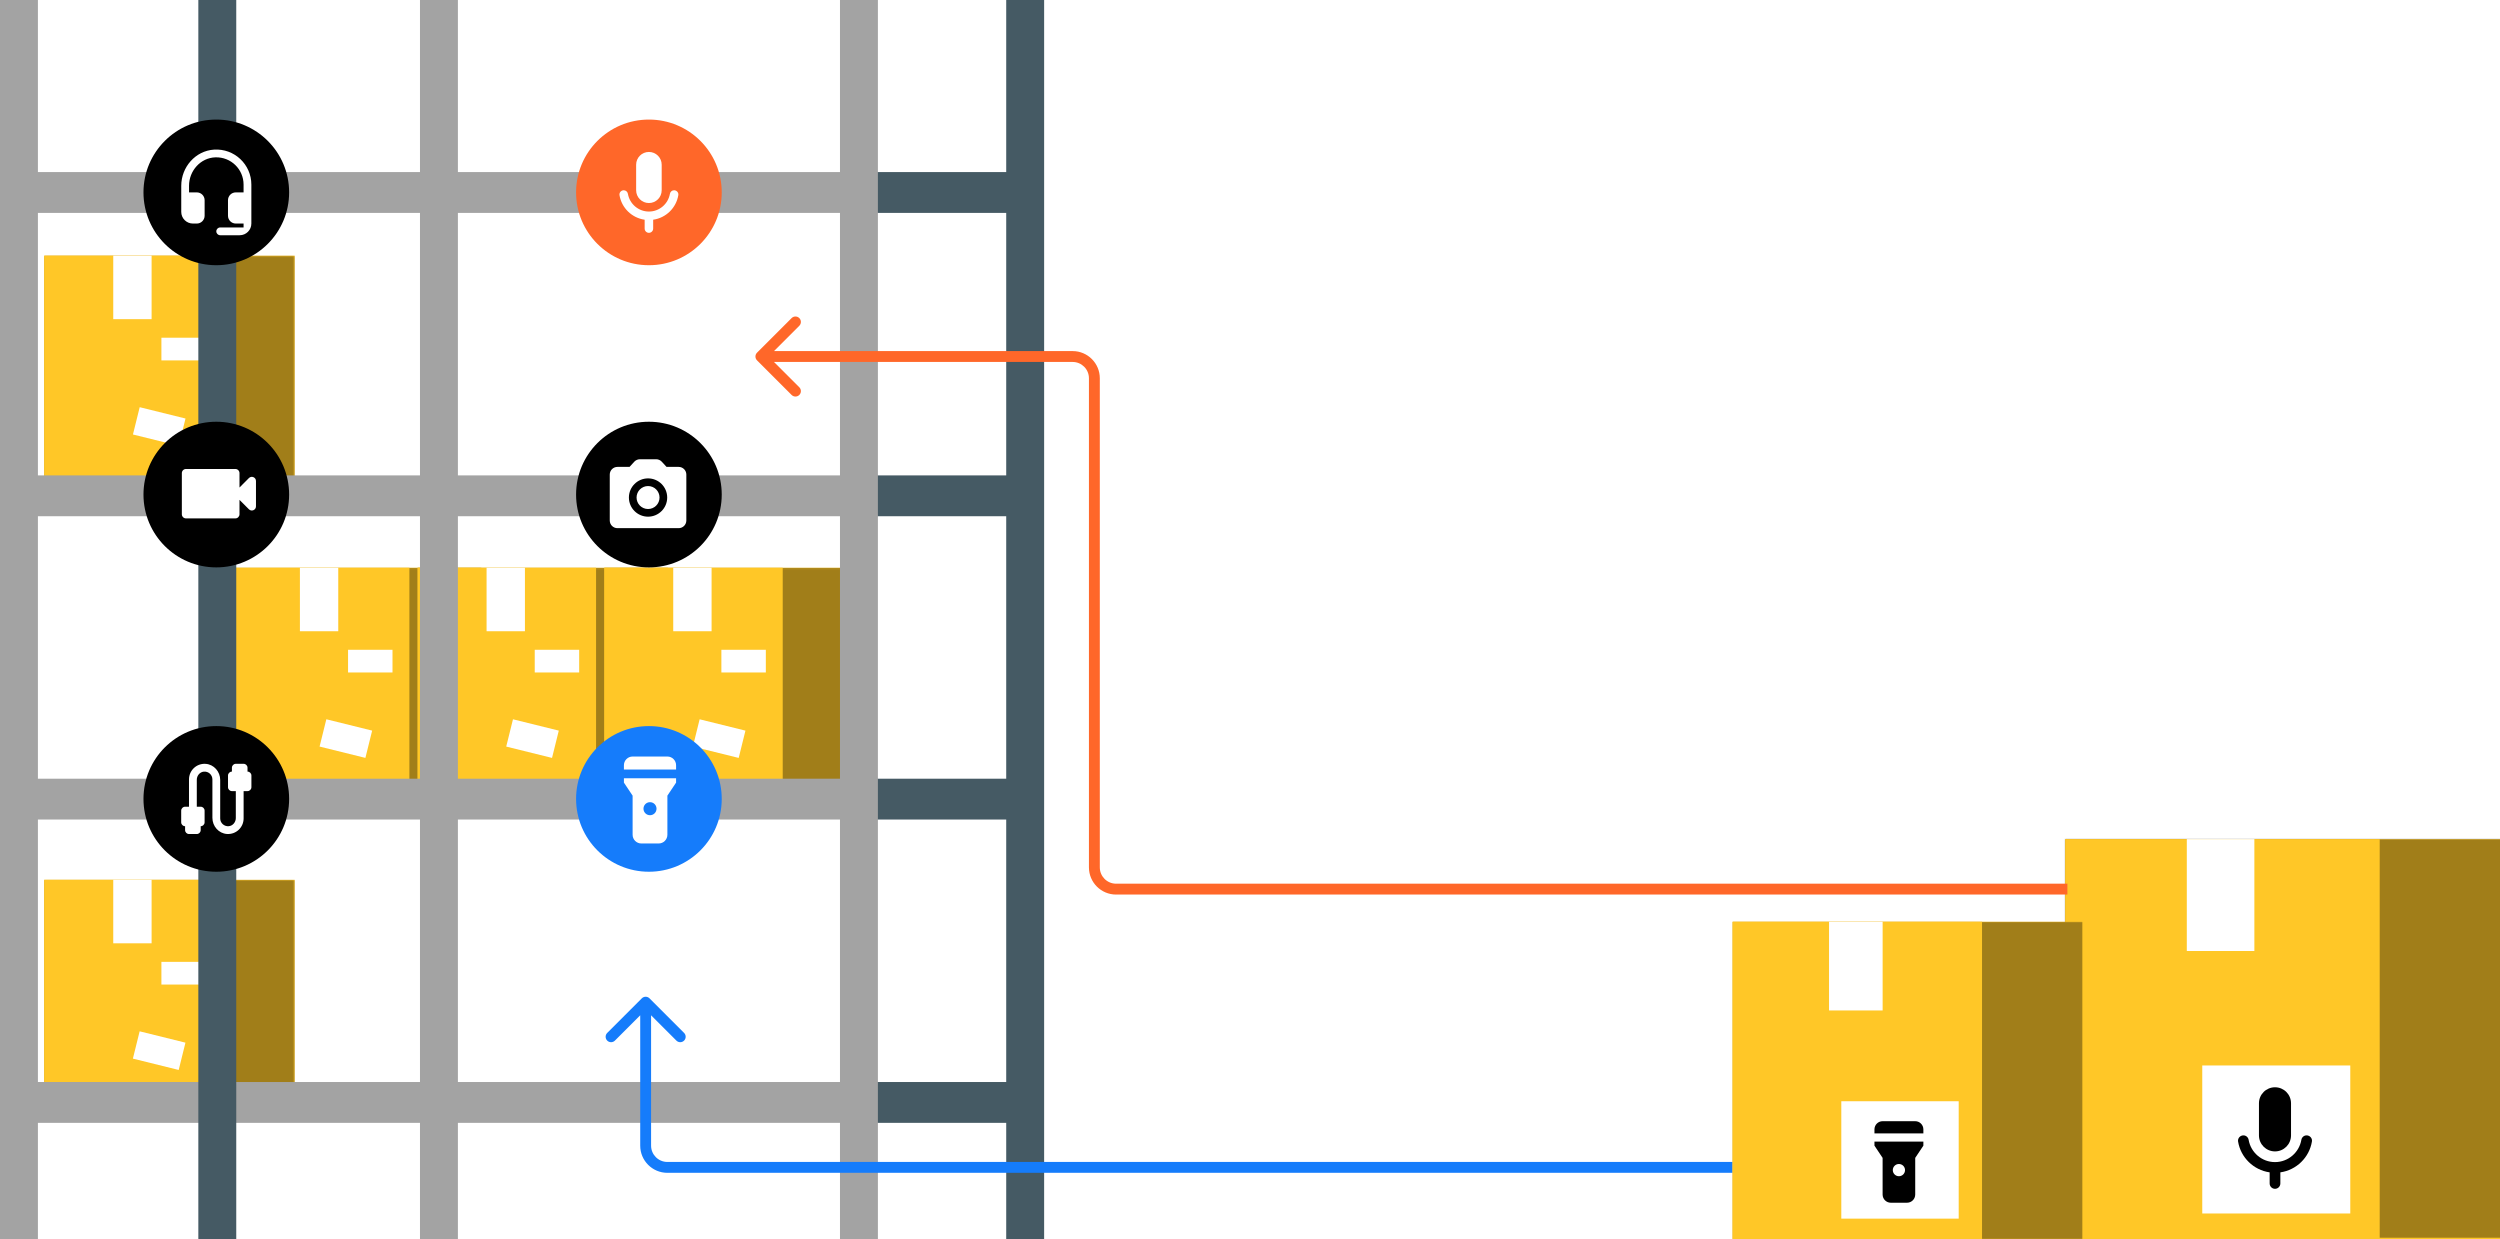 <svg width="1150" height="570" viewBox="0 0 1150 570" fill="none" xmlns="http://www.w3.org/2000/svg">
<rect x="0" y="0" width="1150" height="570" fill="#333333" stroke="none"/>
<g clip-path="url(#clip0_6140_34804)">
<rect width="1150" height="570" fill="white"/>
<path d="M135.571 117.607H20.352V222.241H135.571V117.607Z" fill="#FFC727"/>
<mask id="mask0_6140_34804" style="mask-type:luminance" maskUnits="userSpaceOnUse" x="20" y="117" width="116" height="106">
<path d="M135.575 117.607H20.355V222.241H135.575V117.607Z" fill="white"/>
</mask>
<g mask="url(#mask0_6140_34804)">
<path opacity="0.37" d="M135.575 117.607H20.355V222.241H135.575V117.607Z" fill="black"/>
</g>
<path d="M102.459 117.607H20.352V222.241H102.459V117.607Z" fill="#FFC727"/>
<path d="M69.736 117.607H52.094V146.815H69.736V117.607Z" fill="white"/>
<path d="M94.692 155.348H74.246V165.786H94.692V155.348Z" fill="white"/>
<path d="M85.334 192.521L64.262 187.307L61.155 199.861L82.227 205.076L85.334 192.521Z" fill="white"/>
<path d="M221.434 261.162H106.215V365.796H221.434V261.162Z" fill="#FFC727"/>
<mask id="mask1_6140_34804" style="mask-type:luminance" maskUnits="userSpaceOnUse" x="106" y="261" width="116" height="105">
<path d="M221.43 261.16H106.211V365.794H221.43V261.16Z" fill="white"/>
</mask>
<g mask="url(#mask1_6140_34804)">
<path opacity="0.37" d="M221.43 261.16H106.211V365.794H221.43V261.16Z" fill="black"/>
</g>
<path d="M188.322 261.162H106.215V365.796H188.322V261.162Z" fill="#FFC727"/>
<path d="M155.599 261.162H137.957V290.369H155.599V261.162Z" fill="white"/>
<path d="M180.552 298.9H160.105V309.338H180.552V298.9Z" fill="white"/>
<path d="M171.189 336.08L150.117 330.865L147.01 343.42L168.082 348.635L171.189 336.08Z" fill="white"/>
<path d="M307.301 261.162H192.082V365.796H307.301V261.162Z" fill="#FFC727"/>
<mask id="mask2_6140_34804" style="mask-type:luminance" maskUnits="userSpaceOnUse" x="192" y="261" width="116" height="105">
<path d="M307.301 261.16H192.082V365.794H307.301V261.16Z" fill="white"/>
</mask>
<g mask="url(#mask2_6140_34804)">
<path opacity="0.37" d="M307.301 261.16H192.082V365.794H307.301V261.16Z" fill="black"/>
</g>
<path d="M274.19 261.162H192.082V365.796H274.19V261.162Z" fill="#FFC727"/>
<path d="M241.467 261.162H223.824V290.369H241.467V261.162Z" fill="white"/>
<path d="M266.423 298.9H245.977V309.338H266.423V298.9Z" fill="white"/>
<path d="M257.041 336.086L235.969 330.871L232.862 343.426L253.934 348.64L257.041 336.086Z" fill="white"/>
<path d="M393.16 261.162H277.941V365.796H393.16V261.162Z" fill="#FFC727"/>
<mask id="mask3_6140_34804" style="mask-type:luminance" maskUnits="userSpaceOnUse" x="277" y="261" width="117" height="105">
<path d="M393.164 261.16H277.945V365.794H393.164V261.16Z" fill="white"/>
</mask>
<g mask="url(#mask3_6140_34804)">
<path opacity="0.37" d="M393.164 261.16H277.945V365.794H393.164V261.16Z" fill="black"/>
</g>
<path d="M360.049 261.162H277.941V365.796H360.049V261.162Z" fill="#FFC727"/>
<path d="M327.33 261.162H309.688V290.369H327.33V261.162Z" fill="white"/>
<path d="M352.282 298.9H331.836V309.338H352.282V298.9Z" fill="white"/>
<path d="M342.904 336.09L321.832 330.875L318.725 343.43L339.797 348.644L342.904 336.09Z" fill="white"/>
<path d="M135.571 404.715H20.352V509.348H135.571V404.715Z" fill="#FFC727"/>
<mask id="mask4_6140_34804" style="mask-type:luminance" maskUnits="userSpaceOnUse" x="20" y="404" width="116" height="106">
<path d="M135.575 404.715H20.355V509.348H135.575V404.715Z" fill="white"/>
</mask>
<g mask="url(#mask4_6140_34804)">
<path opacity="0.37" d="M135.575 404.715H20.355V509.348H135.575V404.715Z" fill="black"/>
</g>
<path d="M102.459 404.715H20.352V509.348H102.459V404.715Z" fill="#FFC727"/>
<path d="M69.736 404.715H52.094V433.922H69.736V404.715Z" fill="white"/>
<path d="M94.692 442.455H74.246V452.893H94.692V442.455Z" fill="white"/>
<path d="M85.306 479.623L64.234 474.408L61.127 486.963L82.199 492.178L85.306 479.623Z" fill="white"/>
<path d="M403.828 79.154H1.34V97.937H403.828V79.154Z" fill="#A3A3A3"/>
<path d="M403.828 218.684H1.34V237.466H403.828V218.684Z" fill="#A3A3A3"/>
<path d="M403.828 358.203H1.34V376.986H403.828V358.203Z" fill="#A3A3A3"/>
<path d="M403.828 497.729H1.34V516.511H403.828V497.729Z" fill="#A3A3A3"/>
<path d="M480.301 0H462.859V570.192H480.301V0Z" fill="#455A64"/>
<path d="M108.676 0H91.234V570.192H108.676V0Z" fill="#455A64"/>
<path d="M476.277 79.154H394.438V97.937H476.277V79.154Z" fill="#455A64"/>
<path d="M476.277 218.684H394.438V237.466H476.277V218.684Z" fill="#455A64"/>
<path d="M476.277 358.203H394.438V376.986H476.277V358.203Z" fill="#455A64"/>
<path d="M476.277 497.729H394.438V516.511H476.277V497.729Z" fill="#455A64"/>
<path d="M17.441 0H0V570.192H17.441V0Z" fill="#A3A3A3"/>
<path d="M210.633 0H193.191V570.192H210.633V0Z" fill="#A3A3A3"/>
<path d="M403.832 0H386.391V570.192H403.832V0Z" fill="#A3A3A3"/>
<circle cx="298.5" cy="227.5" r="33.5" fill="black"/>
<path d="M298.102 234.148C301.021 234.148 303.387 231.782 303.387 228.864C303.387 225.946 301.021 223.58 298.102 223.58C295.184 223.58 292.818 225.946 292.818 228.864C292.818 231.782 295.184 234.148 298.102 234.148Z" fill="white"/>
<path d="M312.194 214.773H306.61L304.426 212.395C303.774 211.673 302.823 211.25 301.837 211.25H294.368C293.382 211.25 292.431 211.673 291.761 212.395L289.595 214.773H284.011C282.074 214.773 280.488 216.358 280.488 218.296V239.433C280.488 241.37 282.074 242.955 284.011 242.955H312.194C314.131 242.955 315.716 241.37 315.716 239.433V218.296C315.716 216.358 314.131 214.773 312.194 214.773ZM298.102 237.671C293.241 237.671 289.295 233.726 289.295 228.864C289.295 224.003 293.241 220.057 298.102 220.057C302.964 220.057 306.909 224.003 306.909 228.864C306.909 233.726 302.964 237.671 298.102 237.671Z" fill="white"/>
<circle cx="99.5" cy="227.5" r="33.5" fill="black"/>
<path d="M110.169 224.257V217.627C110.169 216.585 109.317 215.732 108.275 215.732H85.543C84.501 215.732 83.648 216.585 83.648 217.627V236.57C83.648 237.612 84.501 238.465 85.543 238.465H108.275C109.317 238.465 110.169 237.612 110.169 236.57V229.94L114.507 234.278C115.701 235.471 117.747 234.619 117.747 232.933V221.245C117.747 219.559 115.701 218.707 114.507 219.9L110.169 224.257Z" fill="white"/>
<circle cx="99.5" cy="367.5" r="33.5" fill="black"/>
<path d="M113.857 354.939V353.144C113.857 352.157 113.049 351.35 112.062 351.35H108.473C107.486 351.35 106.678 352.157 106.678 353.144V354.939C105.691 354.939 104.883 355.746 104.883 356.734V362.117C104.883 363.105 105.691 363.912 106.678 363.912H108.473V376.313C108.473 378.18 107.109 379.866 105.26 380.046C103.107 380.261 101.294 378.574 101.294 376.475V358.779C101.294 354.957 98.405 351.619 94.582 351.368C90.401 351.098 86.937 354.401 86.937 358.528V371.091H85.142C84.155 371.091 83.348 371.898 83.348 372.885V378.269C83.348 379.256 84.155 380.064 85.142 380.064V381.859C85.142 382.846 85.95 383.653 86.937 383.653H90.526C91.513 383.653 92.321 382.846 92.321 381.859V380.064C93.308 380.064 94.115 379.256 94.115 378.269V372.885C94.115 371.898 93.308 371.091 92.321 371.091H90.526V358.69C90.526 356.823 91.89 355.136 93.739 354.957C95.892 354.741 97.705 356.428 97.705 358.528V376.223C97.705 380.046 100.594 383.384 104.417 383.635C108.598 383.904 112.062 380.602 112.062 376.475V363.912H113.857C114.844 363.912 115.651 363.105 115.651 362.117V356.734C115.651 355.746 114.844 354.939 113.857 354.939Z" fill="white"/>
<circle cx="298.5" cy="88.5" r="33.5" fill="#FF6729"/>
<path d="M298.499 93.397C301.75 93.397 304.374 90.772 304.374 87.522V75.772C304.374 72.521 301.75 69.897 298.499 69.897C295.248 69.897 292.624 72.521 292.624 75.772V87.522C292.624 90.772 295.248 93.397 298.499 93.397ZM310.072 87.522C309.113 87.522 308.31 88.227 308.153 89.186C307.35 93.788 303.336 97.313 298.499 97.313C293.662 97.313 289.647 93.788 288.844 89.186C288.687 88.227 287.885 87.522 286.925 87.522C285.73 87.522 284.79 88.579 284.967 89.754C285.926 95.629 290.626 100.231 296.54 101.073V105.146C296.54 106.224 297.422 107.105 298.499 107.105C299.576 107.105 300.457 106.224 300.457 105.146V101.073C306.371 100.231 311.071 95.629 312.031 89.754C312.227 88.579 311.267 87.522 310.072 87.522Z" fill="white"/>
<circle cx="99.5" cy="88.5" r="33.5" fill="black"/>
<path d="M98.425 68.828C89.861 69.383 83.375 76.89 83.375 85.472V97.459C83.375 100.433 85.776 102.834 88.75 102.834H90.542C92.513 102.834 94.125 101.221 94.125 99.25V92.084C94.125 90.113 92.513 88.5 90.542 88.5H86.958V85.437C86.958 78.557 92.262 72.573 99.124 72.375C106.237 72.178 112.042 77.858 112.042 84.917V88.5H108.458C106.487 88.5 104.875 90.113 104.875 92.084V99.25C104.875 101.221 106.487 102.834 108.458 102.834H112.042V104.625H101.292C100.306 104.625 99.5 105.432 99.5 106.417C99.5 107.402 100.306 108.209 101.292 108.209H110.25C113.224 108.209 115.625 105.808 115.625 102.834V84.917C115.625 75.654 107.813 68.219 98.425 68.828Z" fill="white"/>
<circle cx="298.5" cy="367.5" r="33.5" fill="#157CFB"/>
<path d="M287 352V354H311V352C311 349.8 309.2 348 307 348H291C288.8 348 287 349.8 287 352Z" fill="white"/>
<path d="M287 358V360L291 366V384C291 386.2 292.8 388 295 388H303C305.2 388 307 386.2 307 384V366L311 360V358H287ZM299 375C297.34 375 296 373.66 296 372C296 370.34 297.34 369 299 369C300.66 369 302 370.34 302 372C302 373.66 300.66 375 299 375Z" fill="white"/>
<path d="M1153 386.002H950V570.349H1153V386.002Z" fill="#FFC727"/>
<mask id="mask5_6140_34804" style="mask-type:luminance" maskUnits="userSpaceOnUse" x="950" y="386" width="204" height="185">
<path d="M1153 386H950.008V570.347H1153V386Z" fill="white"/>
</mask>
<g mask="url(#mask5_6140_34804)">
<path opacity="0.37" d="M1150 385H947.008V569.347H1150V385Z" fill="black"/>
</g>
<path d="M1094.66 386.002H950V570.349H1094.66V386.002Z" fill="#FFC727"/>
<path d="M1037.01 386.002H1005.93V437.46H1037.01V386.002Z" fill="white"/>
<rect x="1013.04" y="490.115" width="68.087" height="68.087" fill="white"/>
<path d="M1046.5 529.646C1050.58 529.646 1053.87 526.352 1053.87 522.271V507.521C1053.87 503.441 1050.58 500.146 1046.5 500.146C1042.42 500.146 1039.12 503.441 1039.12 507.521V522.271C1039.12 526.352 1042.42 529.646 1046.5 529.646ZM1061.03 522.271C1059.82 522.271 1058.81 523.156 1058.62 524.361C1057.61 530.138 1052.57 534.563 1046.5 534.563C1040.43 534.563 1035.39 530.138 1034.38 524.361C1034.18 523.156 1033.17 522.271 1031.97 522.271C1030.47 522.271 1029.29 523.599 1029.51 525.074C1030.72 532.449 1036.62 538.226 1044.04 539.283V544.396C1044.04 545.749 1045.15 546.855 1046.5 546.855C1047.85 546.855 1048.96 545.749 1048.96 544.396V539.283C1056.38 538.226 1062.28 532.449 1063.49 525.074C1063.73 523.599 1062.53 522.271 1061.03 522.271Z" fill="black"/>
<path d="M307 537L307 534.5L307 534.5L307 537ZM298.768 459.232C297.791 458.256 296.209 458.256 295.232 459.232L279.322 475.142C278.346 476.118 278.346 477.701 279.322 478.678C280.299 479.654 281.882 479.654 282.858 478.678L297 464.536L311.142 478.678C312.118 479.654 313.701 479.654 314.678 478.678C315.654 477.701 315.654 476.118 314.678 475.142L298.768 459.232ZM797 534.5L307 534.5L307 539.5L797 539.5L797 534.5ZM299.5 527L299.5 461L294.5 461L294.5 527L299.5 527ZM307 534.5C302.858 534.5 299.5 531.142 299.5 527L294.5 527C294.5 533.904 300.096 539.5 307 539.5L307 534.5Z" fill="#157CFB"/>
<path d="M513.412 409L513.412 406.5L513.412 409ZM348.232 162.232C347.256 163.209 347.256 164.791 348.232 165.768L364.142 181.678C365.118 182.654 366.701 182.654 367.678 181.678C368.654 180.701 368.654 179.118 367.678 178.142L353.536 164L367.678 149.858C368.654 148.882 368.654 147.299 367.678 146.322C366.701 145.346 365.118 145.346 364.142 146.322L348.232 162.232ZM951 406.499L513.412 406.5L513.412 411.5L951 411.499L951 406.499ZM505.912 399L505.912 174L500.912 174L500.912 399L505.912 399ZM493.412 161.5L439.139 161.5L439.139 166.5L493.412 166.5L493.412 161.5ZM439.139 161.5L350 161.5L350 166.5L439.139 166.5L439.139 161.5ZM505.912 174C505.912 167.096 500.315 161.5 493.412 161.5L493.412 166.5C497.554 166.5 500.912 169.858 500.912 174L505.912 174ZM513.412 406.5C509.27 406.5 505.912 403.142 505.912 399L500.912 399C500.912 405.904 506.508 411.5 513.412 411.5L513.412 406.5Z" fill="#FF6729"/>
<path d="M957.997 424H797V570.206H957.997V424Z" fill="#FFC727"/>
<mask id="mask6_6140_34804" style="mask-type:luminance" maskUnits="userSpaceOnUse" x="797" y="424" width="161" height="147">
<path d="M958.001 424H797.004V570.206H958.001V424Z" fill="white"/>
</mask>
<g mask="url(#mask6_6140_34804)">
<path opacity="0.37" d="M958.001 424H797.004V570.206H958.001V424Z" fill="black"/>
</g>
<path d="M911.73 424H797V570.206H911.73V424Z" fill="#FFC727"/>
<path d="M866.011 424H841.359V464.812H866.011V424Z" fill="white"/>
<rect x="847" y="506.572" width="54" height="54" fill="white"/>
<path d="M862.25 519.5V521.375H884.75V519.5C884.75 517.437 883.063 515.75 881 515.75H866C863.937 515.75 862.25 517.437 862.25 519.5Z" fill="black"/>
<path d="M862.25 525.125V527L866 532.625V549.5C866 551.563 867.687 553.25 869.75 553.25H877.25C879.313 553.25 881 551.563 881 549.5V532.625L884.75 527V525.125H862.25ZM873.5 541.062C871.944 541.062 870.688 539.806 870.688 538.25C870.688 536.694 871.944 535.438 873.5 535.438C875.056 535.438 876.312 536.694 876.312 538.25C876.312 539.806 875.056 541.062 873.5 541.062Z" fill="black"/>
</g>
<defs>
<clipPath id="clip0_6140_34804">
<rect width="1150" height="570" fill="white"/>
</clipPath>
</defs>
</svg>
